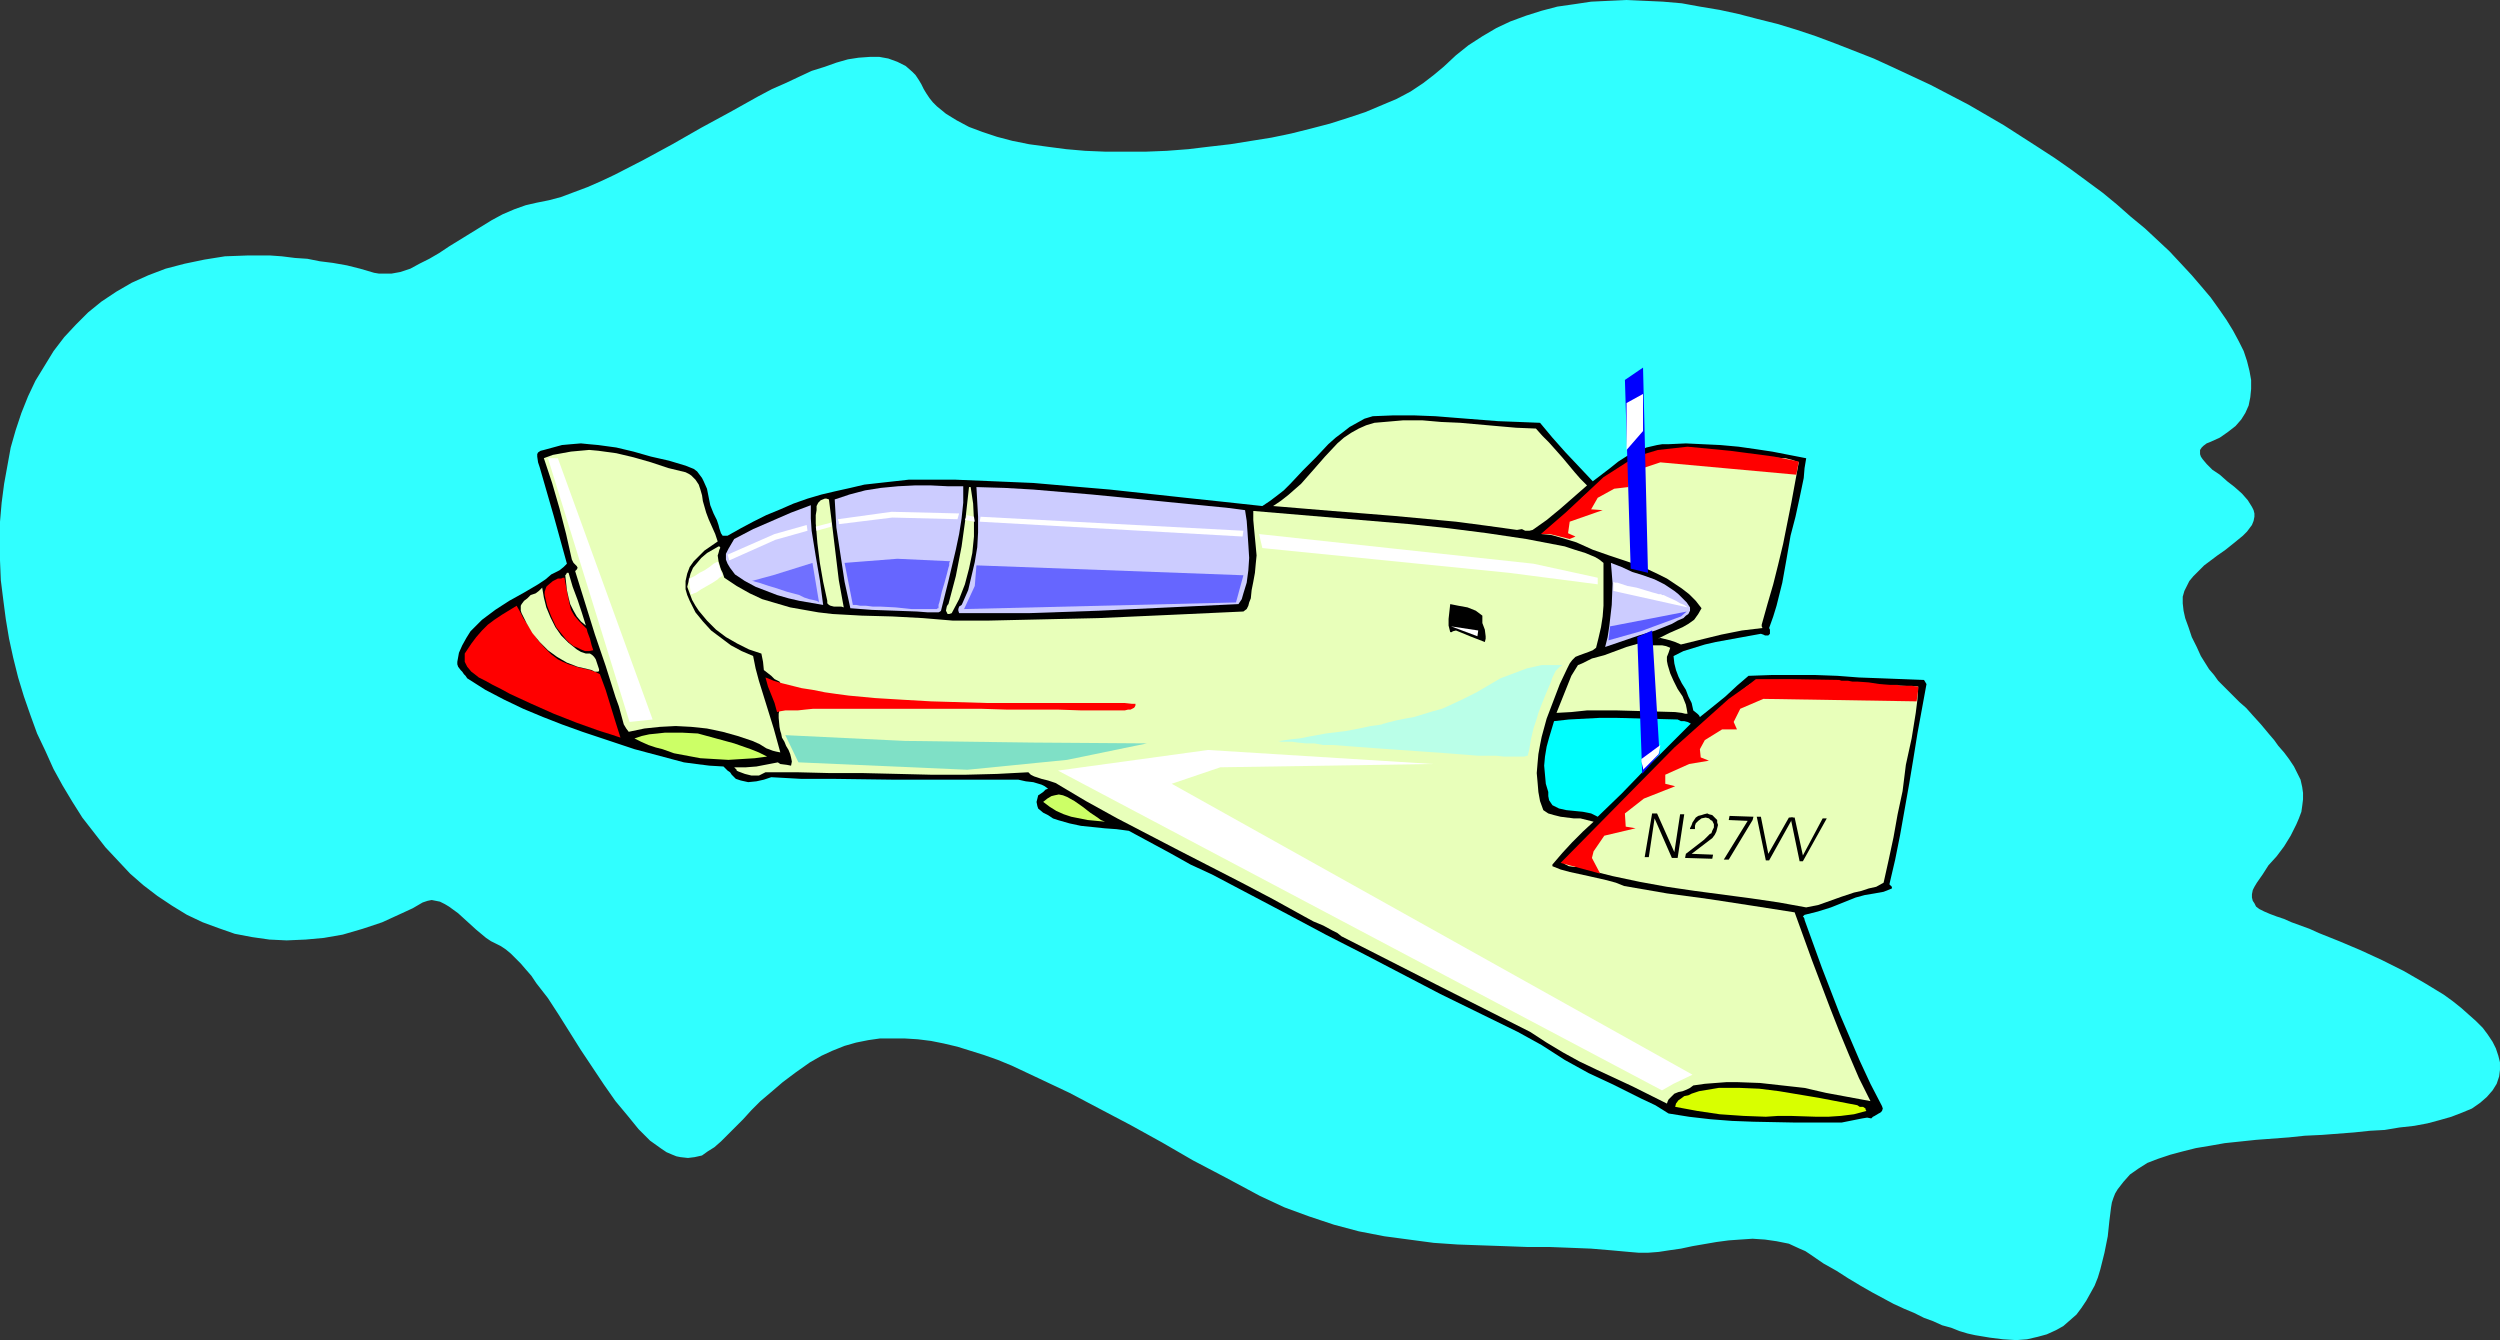 <?xml version="1.0" encoding="UTF-8" standalone="no"?>
<svg
   version="1.0"
   width="129.724mm"
   height="69.536mm"
   id="svg52"
   sodipodi:docname="Plane 280.wmf"
   xmlns:inkscape="http://www.inkscape.org/namespaces/inkscape"
   xmlns:sodipodi="http://sodipodi.sourceforge.net/DTD/sodipodi-0.dtd"
   xmlns="http://www.w3.org/2000/svg"
   xmlns:svg="http://www.w3.org/2000/svg">
  <rect width="100%" height="100%" fill="#333333" stroke="none"/>
  <sodipodi:namedview
     id="namedview52"
     pagecolor="#ffffff"
     bordercolor="#000000"
     borderopacity="0.25"
     inkscape:showpageshadow="2"
     inkscape:pageopacity="0.0"
     inkscape:pagecheckerboard="0"
     inkscape:deskcolor="#d1d1d1"
     inkscape:document-units="mm" />
  <defs
     id="defs1">
    <pattern
       id="WMFhbasepattern"
       patternUnits="userSpaceOnUse"
       width="6"
       height="6"
       x="0"
       y="0" />
  </defs>
  <path
     style="fill:#30ffff;fill-opacity:1;fill-rule:evenodd;stroke:none"
     d="m 181.153,17.456 0.485,0.808 0.646,0.97 0.646,0.808 0.808,0.808 1.778,1.455 2.101,1.293 2.424,1.293 2.586,0.97 2.909,0.97 3.07,0.808 3.232,0.647 3.555,0.485 3.717,0.485 3.717,0.323 3.878,0.162 h 4.04 4.04 l 4.04,-0.162 4.202,-0.323 4.04,-0.485 4.202,-0.485 4.04,-0.647 4.04,-0.647 3.878,-0.808 3.878,-0.97 3.717,-0.97 3.555,-1.131 3.394,-1.131 3.07,-1.293 3.07,-1.293 2.747,-1.455 2.424,-1.616 2.101,-1.616 1.939,-1.616 2.424,-2.263 2.424,-1.94 2.747,-1.778 2.747,-1.616 2.747,-1.293 3.07,-1.131 3.07,-0.97 3.07,-0.808 3.394,-0.485 3.232,-0.485 3.394,-0.162 L 318.998,0 l 3.555,0.162 3.555,0.162 3.717,0.323 3.555,0.647 3.878,0.647 3.717,0.808 3.717,0.97 3.878,0.97 3.717,1.131 3.878,1.293 3.878,1.455 3.717,1.455 3.717,1.455 3.878,1.778 7.272,3.394 7.434,3.879 6.949,4.041 6.787,4.364 3.232,2.101 3.232,2.263 3.07,2.263 3.07,2.263 2.747,2.263 2.747,2.424 2.747,2.263 2.424,2.263 2.424,2.263 2.262,2.424 2.101,2.263 1.939,2.263 1.778,2.101 1.616,2.263 1.454,2.101 1.293,2.101 1.131,2.101 0.97,1.94 0.646,1.94 0.485,1.94 0.323,1.778 v 1.778 l -0.162,1.616 -0.323,1.616 -0.646,1.455 -0.808,1.293 -1.131,1.293 -1.454,1.131 -1.616,1.131 -1.778,0.808 -0.808,0.323 -0.646,0.485 -0.323,0.323 -0.323,0.485 v 0.485 0.323 l 0.162,0.485 0.323,0.485 0.808,0.97 1.131,1.131 1.454,0.97 1.454,1.293 1.454,1.131 1.454,1.293 1.131,1.293 0.808,1.293 0.323,0.647 0.162,0.647 v 0.647 l -0.162,0.808 -0.323,0.808 -0.485,0.647 -0.485,0.647 -0.808,0.808 -1.778,1.455 -1.616,1.293 -1.616,1.131 -0.646,0.485 -0.646,0.485 -1.293,0.97 -1.131,1.131 -0.97,0.97 -0.808,0.97 -0.485,0.97 -0.485,0.97 -0.323,1.131 v 1.293 l 0.162,1.455 0.323,1.455 0.646,1.778 0.646,1.94 0.97,1.94 0.808,1.778 0.808,1.293 0.808,1.293 0.97,1.131 0.808,1.131 1.939,1.94 0.485,0.485 0.646,0.647 1.131,1.131 1.293,1.131 1.293,1.455 1.616,1.778 1.616,1.94 0.97,1.131 0.808,1.131 1.131,1.293 0.97,1.293 0.97,1.455 0.646,1.293 0.646,1.293 0.323,1.455 0.162,1.131 v 1.293 l -0.162,1.293 -0.162,1.131 -0.485,1.293 -0.485,1.131 -1.131,2.263 -1.293,2.101 -1.454,1.94 -1.616,1.778 -1.131,1.778 -1.131,1.616 -0.485,0.808 -0.323,0.647 -0.162,0.808 v 0.647 l 0.162,0.647 0.323,0.485 0.323,0.647 0.646,0.485 0.97,0.485 1.131,0.485 1.293,0.485 1.454,0.485 1.454,0.647 1.778,0.647 1.778,0.647 1.778,0.808 4.04,1.616 4.202,1.778 4.202,1.94 4.202,2.101 4.202,2.424 3.717,2.263 1.778,1.293 1.616,1.293 1.454,1.293 1.454,1.293 1.293,1.293 0.97,1.293 0.97,1.455 0.646,1.293 0.485,1.455 0.323,1.293 v 1.455 l -0.162,1.293 -0.485,1.455 -0.808,1.293 -1.131,1.293 -1.293,1.131 -1.616,1.131 -1.939,0.808 -2.101,0.808 -2.262,0.647 -2.424,0.647 -2.586,0.485 -2.909,0.323 -2.909,0.485 -2.909,0.162 -3.07,0.323 -6.302,0.485 -3.394,0.162 -3.07,0.323 -6.464,0.485 -3.07,0.323 -3.07,0.323 -2.747,0.485 -2.909,0.485 -2.586,0.647 -2.424,0.647 -2.424,0.808 -2.101,0.808 -1.778,1.131 -1.616,1.131 -1.293,1.455 -1.131,1.455 -0.485,0.808 -0.323,0.808 -0.323,0.97 -0.162,0.97 -0.162,1.293 -0.162,1.293 -0.323,3.071 -0.646,3.233 -0.808,3.233 -0.485,1.616 -0.646,1.616 -0.808,1.455 -0.808,1.455 -0.97,1.455 -0.97,1.293 -1.293,1.131 -1.293,1.131 -1.454,0.808 -1.778,0.808 -1.778,0.485 -2.101,0.485 -2.101,0.162 -2.586,-0.162 -2.586,-0.323 -2.909,-0.485 -1.454,-0.323 -1.616,-0.485 -1.616,-0.647 -1.778,-0.485 -1.778,-0.808 -1.778,-0.647 -1.939,-0.97 -1.939,-0.808 -2.101,-0.97 -2.101,-1.131 -2.101,-1.131 -2.262,-1.293 -2.424,-1.455 -2.262,-1.455 -2.586,-1.455 -2.586,-1.778 -0.97,-0.647 -1.131,-0.485 -2.101,-0.97 -2.424,-0.485 -2.262,-0.323 -2.424,-0.162 -2.424,0.162 -2.262,0.162 -2.424,0.323 -4.686,0.808 -2.262,0.485 -2.262,0.323 -2.101,0.323 -2.101,0.162 h -1.778 l -1.939,-0.162 -3.555,-0.323 -3.878,-0.323 -4.04,-0.162 -4.202,-0.162 h -4.363 l -4.363,-0.162 -4.686,-0.162 -4.525,-0.162 -4.686,-0.323 -4.848,-0.647 -4.848,-0.647 -5.01,-0.97 -4.848,-1.293 -4.848,-1.616 -4.848,-1.778 -2.424,-1.131 -2.424,-1.131 -6.626,-3.556 -6.464,-3.394 -6.141,-3.556 -6.141,-3.394 -6.141,-3.233 -5.818,-3.071 -5.818,-2.748 -2.747,-1.293 -2.747,-1.293 -2.747,-1.131 -2.747,-0.97 -2.586,-0.808 -2.586,-0.808 -2.747,-0.647 -2.424,-0.485 -2.586,-0.323 -2.586,-0.162 h -2.424 -2.424 l -2.262,0.323 -2.424,0.485 -2.262,0.647 -2.424,0.97 -2.101,0.97 -2.262,1.293 -2.747,1.94 -2.586,1.94 -2.262,1.94 -2.101,1.778 -1.778,1.778 -1.616,1.778 -1.616,1.616 -1.454,1.455 -1.293,1.293 -1.293,1.131 -1.293,0.808 -1.131,0.808 -1.454,0.323 -1.293,0.162 -1.454,-0.162 -0.808,-0.162 -0.808,-0.323 -1.131,-0.485 -0.97,-0.647 -1.131,-0.808 -1.131,-0.808 -1.131,-1.131 -1.131,-1.131 -2.101,-2.586 -2.424,-2.909 -2.262,-3.233 -4.525,-6.788 -4.363,-6.95 -2.101,-3.233 -2.262,-2.909 -0.97,-1.455 -1.131,-1.293 -0.97,-1.131 -0.97,-0.97 -0.97,-0.97 -0.97,-0.808 -0.97,-0.647 -0.97,-0.485 -0.97,-0.485 -0.97,-0.647 -1.939,-1.616 -3.555,-3.233 -1.778,-1.293 -0.808,-0.485 -0.97,-0.485 -0.808,-0.162 -0.808,-0.162 -0.808,0.162 -0.97,0.323 -1.939,1.131 -2.101,0.97 -3.878,1.778 -3.878,1.293 -3.878,1.131 -3.717,0.647 -3.555,0.323 -3.717,0.162 -3.394,-0.162 -3.394,-0.485 -3.394,-0.647 -3.232,-1.131 -3.07,-1.131 -3.07,-1.455 -2.909,-1.778 -2.909,-1.94 -2.747,-2.101 -2.586,-2.263 -2.424,-2.586 -2.424,-2.586 -2.262,-2.909 -2.262,-2.909 -1.939,-3.071 -1.939,-3.233 -1.778,-3.233 L 8.888,147.246 7.272,143.852 5.979,140.296 4.686,136.578 3.555,132.861 2.586,128.981 1.778,125.264 1.131,121.385 0.646,117.667 0.162,113.788 0,109.909 v -3.879 -3.718 l 0.323,-3.718 0.485,-3.718 0.646,-3.556 0.646,-3.556 0.97,-3.394 1.131,-3.394 1.293,-3.233 1.454,-3.071 1.778,-2.909 1.778,-2.909 2.101,-2.748 2.262,-2.424 2.424,-2.424 2.586,-2.101 2.909,-1.94 3.07,-1.778 3.232,-1.455 3.394,-1.293 3.717,-0.97 3.878,-0.808 4.04,-0.647 4.363,-0.162 h 2.262 2.262 l 2.262,0.162 2.586,0.323 2.424,0.162 2.424,0.485 2.586,0.323 2.747,0.485 2.586,0.647 2.747,0.808 0.97,0.162 h 0.808 1.616 l 1.778,-0.323 1.939,-0.647 1.778,-0.97 1.939,-0.97 1.939,-1.131 1.939,-1.293 2.101,-1.293 2.101,-1.293 4.202,-2.586 2.101,-1.131 2.262,-0.97 2.262,-0.808 2.101,-0.485 2.424,-0.485 2.424,-0.647 2.586,-0.97 2.586,-0.97 2.586,-1.131 2.747,-1.293 5.656,-2.909 5.656,-3.071 5.656,-3.233 5.656,-3.071 5.494,-3.071 2.747,-1.455 2.586,-1.131 2.747,-1.293 2.424,-1.131 2.586,-0.808 2.262,-0.808 2.262,-0.647 2.101,-0.323 2.262,-0.162 h 1.778 l 1.778,0.323 1.778,0.647 1.616,0.808 1.293,1.131 0.646,0.647 0.646,0.97 0.485,0.808 z"
     id="path1" />
  <path
     style="fill:#000000;fill-opacity:1;fill-rule:evenodd;stroke:none"
     d="m 108.11,112.657 1.616,-0.808 0.808,-0.647 0.646,-0.647 -1.293,-4.687 -1.293,-4.687 -2.747,-9.536 -0.323,-0.97 -0.162,-1.131 v -0.485 l 0.162,-0.323 0.485,-0.323 0.646,-0.162 1.778,-0.485 1.778,-0.485 1.778,-0.162 1.939,-0.162 1.616,0.162 1.778,0.162 3.555,0.485 3.394,0.808 3.394,0.97 3.555,0.808 3.232,0.97 0.808,0.323 0.808,0.323 0.646,0.485 0.485,0.647 0.485,0.647 0.323,0.647 0.646,1.455 0.646,3.233 0.646,1.616 0.646,1.293 0.162,0.485 0.162,0.485 0.162,0.647 0.162,0.485 0.162,0.485 0.323,0.485 h 0.485 0.485 l 2.586,-1.455 2.424,-1.293 2.586,-1.293 2.747,-1.131 2.586,-1.131 2.747,-0.97 2.747,-0.808 2.747,-0.647 2.909,-0.647 2.747,-0.647 2.909,-0.323 2.909,-0.323 2.909,-0.323 h 3.07 3.07 2.909 l 7.757,0.323 7.595,0.323 7.434,0.647 7.595,0.647 14.867,1.616 7.595,0.808 7.434,0.808 1.454,-0.97 1.293,-0.97 1.454,-1.131 1.293,-1.293 2.424,-2.586 2.586,-2.586 2.424,-2.586 1.454,-1.293 1.293,-0.97 1.454,-1.131 1.454,-0.808 1.454,-0.808 1.616,-0.485 4.04,-0.162 h 4.04 l 4.202,0.162 4.04,0.323 8.242,0.647 4.202,0.162 4.04,0.162 2.424,2.909 2.586,2.909 2.747,2.909 2.586,2.748 3.394,-2.586 1.616,-1.293 1.778,-1.131 1.939,-0.808 1.778,-0.808 2.101,-0.485 0.97,-0.162 h 1.131 l 3.555,-0.162 3.394,0.162 3.394,0.162 3.555,0.323 3.394,0.485 3.232,0.485 6.626,1.293 -0.323,1.94 -0.162,1.94 -0.808,3.879 -0.808,3.718 -0.97,3.718 -0.808,4.687 -0.808,4.526 -1.131,4.526 -0.646,2.101 -0.808,2.263 0.162,0.323 v 0.162 0.323 0.323 l -0.323,0.323 h -0.162 -0.485 l -0.323,-0.162 -0.485,-0.162 -8.888,1.616 -2.101,0.485 -2.101,0.647 -2.101,0.647 -1.939,0.97 0.162,1.455 0.323,1.293 0.485,1.293 0.646,1.293 0.808,1.293 0.485,1.293 0.646,1.293 0.323,1.455 0.808,0.647 0.323,0.323 0.162,0.323 2.424,-1.94 2.586,-2.101 2.262,-2.101 2.262,-1.94 4.525,-0.162 h 4.363 4.202 l 4.363,0.162 4.202,0.323 4.363,0.162 8.403,0.323 0.485,0.808 -1.778,9.698 -0.808,5.011 -0.808,4.849 -1.778,10.021 -0.97,4.849 -1.131,4.849 0.323,0.323 0.162,0.162 v 0.323 l -0.808,0.323 -0.808,0.323 -1.778,0.323 -1.939,0.323 -1.778,0.485 -4.848,1.94 -2.586,0.808 -2.586,0.647 -0.162,0.162 -0.162,0.162 0.162,0.162 0.162,0.323 v 0.162 l 3.394,9.375 3.555,9.213 1.939,4.526 1.939,4.526 2.101,4.526 2.262,4.364 0.162,0.485 -0.162,0.485 -0.323,0.323 -0.323,0.162 -0.808,0.485 -0.323,0.162 -0.323,0.323 -0.808,-0.162 -0.97,0.162 -1.616,0.323 -1.616,0.323 -0.808,0.162 h -0.808 -4.04 -4.202 l -8.242,-0.162 -4.202,-0.162 -4.202,-0.323 -4.202,-0.485 -4.04,-0.647 -2.586,-1.616 -2.747,-1.293 -5.494,-2.748 -2.424,-1.131 -2.424,-1.131 -4.686,-2.586 -4.525,-2.909 -4.686,-2.586 -7.595,-3.718 -7.595,-3.718 -14.867,-7.758 -7.595,-3.879 -7.272,-3.879 -15.029,-7.92 -4.202,-1.94 -4.04,-2.263 -8.08,-4.364 -2.424,-0.323 -2.262,-0.162 -4.686,-0.485 -2.262,-0.485 -2.262,-0.647 -0.97,-0.323 -0.97,-0.647 -0.97,-0.485 -0.97,-0.808 -0.162,-0.485 -0.162,-0.808 0.162,-0.647 0.162,-0.647 0.97,-0.647 0.485,-0.485 0.485,-0.162 -0.646,-0.485 -0.646,-0.323 -1.616,-0.485 -1.454,-0.162 -1.454,-0.323 H 187.456 175.336 l -12.12,-0.162 h -6.141 l -5.818,-0.323 -1.454,0.485 -1.454,0.323 -1.616,0.162 -1.454,-0.323 -0.485,-0.162 -0.485,-0.162 -0.808,-0.808 -0.323,-0.485 -0.485,-0.323 -0.808,-0.808 -2.747,-0.162 -2.586,-0.323 -2.424,-0.323 -2.424,-0.647 -4.848,-1.293 -2.424,-0.647 -2.424,-0.808 -7.757,-2.586 -4.04,-1.455 -3.717,-1.455 -3.878,-1.616 -3.717,-1.778 -3.717,-1.94 -3.555,-2.263 -0.323,-0.485 -0.323,-0.323 -0.323,-0.485 -0.323,-0.323 -0.485,-0.647 -0.162,-0.485 v -0.485 l 0.323,-1.778 0.646,-1.455 0.808,-1.455 0.808,-1.293 1.131,-1.131 1.131,-1.131 1.293,-0.97 1.293,-0.97 2.747,-1.778 2.909,-1.616 2.747,-1.616 1.454,-0.97 z"
     id="path2" />
  <path
     style="fill:#ff0000;fill-opacity:1;fill-rule:evenodd;stroke:none"
     d="m 101.323,118.799 0.646,1.131 0.646,1.293 0.97,1.455 0.97,1.455 0.97,1.455 1.293,1.455 1.293,1.293 1.293,0.97 0.97,0.485 1.131,0.485 2.101,0.647 2.101,0.485 0.97,0.323 0.97,0.485 1.131,3.071 1.939,6.304 0.97,3.071 -1.939,-0.647 -2.101,-0.647 -4.525,-1.616 -4.525,-1.778 -4.363,-1.94 -2.101,-0.97 -2.101,-0.97 -1.778,-0.97 -1.616,-0.808 -1.454,-0.808 -1.293,-0.647 -0.808,-0.647 -0.646,-0.485 -0.808,-0.97 -0.485,-0.97 v -0.485 -0.647 -0.485 l 0.323,-0.485 0.97,-1.455 0.97,-1.293 1.131,-1.293 1.131,-1.131 1.293,-0.97 1.454,-0.97 z"
     id="path3" />
  <path
     style="fill:#e8ffba;fill-opacity:1;fill-rule:evenodd;stroke:none"
     d="m 106.333,115.243 0.323,1.94 0.485,1.94 0.808,1.94 0.97,1.94 1.131,1.616 1.454,1.455 0.808,0.647 0.808,0.647 0.808,0.485 0.97,0.323 h 0.808 l 0.485,0.323 0.323,0.323 0.323,0.485 0.646,1.94 v 0.323 l -0.162,0.162 h -0.323 -0.323 l -0.646,-0.323 -0.646,-0.162 -2.101,-0.485 -2.101,-0.808 -1.939,-1.131 -1.778,-1.293 -1.616,-1.616 -1.454,-1.778 -1.131,-1.94 -0.97,-1.94 -0.162,-0.485 v -0.485 -0.485 l 0.162,-0.323 0.485,-0.647 0.646,-0.485 0.646,-0.647 0.97,-0.323 0.646,-0.485 z"
     id="path4" />
  <path
     style="fill:#e8ffba;fill-opacity:1;fill-rule:evenodd;stroke:none"
     d="m 134.451,92.615 0.646,0.323 0.485,0.323 0.808,0.808 0.646,0.97 0.323,0.97 0.323,1.131 0.162,1.131 0.323,1.131 0.323,1.131 0.485,1.293 1.293,2.909 0.485,1.455 -2.586,1.778 -0.97,0.97 -1.131,1.131 -0.808,1.131 -0.485,1.293 -0.323,1.455 v 1.616 l 0.323,1.131 0.485,1.131 1.131,2.263 1.454,1.778 1.616,1.778 1.939,1.455 1.939,1.455 2.101,1.131 2.262,0.97 0.485,2.424 0.646,2.424 1.454,4.687 1.454,4.687 1.293,4.687 -0.808,-0.162 -0.646,-0.162 -1.293,-0.485 -1.293,-0.808 -1.454,-0.647 -2.909,-0.97 -2.909,-0.808 -3.07,-0.647 -3.07,-0.323 -3.07,-0.162 -3.07,0.162 -3.07,0.323 -3.07,0.647 -0.485,-0.647 -0.485,-0.808 -0.485,-1.778 -0.485,-1.778 -0.646,-1.778 -1.939,-6.142 -2.101,-6.142 -3.878,-12.446 0.323,-0.323 0.162,-0.323 -0.162,-0.323 -0.162,-0.162 -0.485,-0.485 -0.162,-0.323 -0.162,-0.323 -1.131,-5.011 -1.293,-5.011 -1.454,-5.011 -1.616,-4.849 1.778,-0.647 1.778,-0.323 1.778,-0.323 1.778,-0.162 1.778,-0.162 1.778,0.162 3.555,0.485 3.394,0.808 3.394,0.97 3.394,1.131 z"
     id="path5" />
  <path
     style="fill:#ff0000;fill-opacity:1;fill-rule:evenodd;stroke:none"
     d="m 109.403,113.465 h 0.162 0.485 l 0.323,-0.162 h 0.323 l 0.485,2.586 0.485,2.424 0.323,1.293 0.646,1.131 0.97,1.131 1.131,1.131 0.323,0.323 0.162,0.647 0.485,1.293 0.323,1.293 0.162,0.485 0.162,0.485 -0.808,0.162 h -0.808 l -0.808,-0.323 -0.646,-0.323 -0.808,-0.323 -0.808,-0.647 -0.646,-0.647 -0.646,-0.808 -1.293,-1.616 -0.97,-2.101 -0.808,-2.101 -0.485,-2.101 V 116.051 l 0.162,-0.485 0.162,-0.485 0.323,-0.323 0.97,-0.808 z"
     id="path6" />
  <path
     style="fill:#e8ffba;fill-opacity:1;fill-rule:evenodd;stroke:none"
     d="m 111.181,112.333 h 0.323 l 0.808,2.748 0.97,2.586 0.808,2.424 0.808,2.586 -0.97,-0.808 -0.808,-0.97 -0.646,-1.131 -0.646,-1.293 -0.323,-1.293 -0.323,-1.455 -0.162,-1.455 -0.162,-1.455 0.162,-0.162 z"
     id="path7" />
  <path
     style="fill:#ccff66;fill-opacity:1;fill-rule:evenodd;stroke:none"
     d="m 136.875,143.852 3.555,0.97 3.555,0.97 3.232,1.131 1.616,0.647 1.616,0.808 -2.424,0.323 -2.586,0.162 -2.586,0.162 -2.747,-0.162 -2.747,-0.162 -2.586,-0.485 -2.586,-0.485 -2.262,-0.808 -1.293,-0.323 -1.454,-0.485 -1.454,-0.647 -1.293,-0.647 1.454,-0.485 1.454,-0.323 1.616,-0.162 1.454,-0.162 h 3.394 z"
     id="path8" />
  <path
     style="fill:#e8ffba;fill-opacity:1;fill-rule:evenodd;stroke:none"
     d="m 140.915,107.161 h 0.162 l 0.162,0.162 v 0.162 l -0.162,0.323 -0.162,0.647 -0.162,0.485 0.162,1.131 0.323,1.131 0.162,0.485 0.323,0.647 0.323,0.97 2.424,1.616 2.586,1.455 2.424,1.131 2.747,0.808 2.747,0.808 2.747,0.485 2.747,0.485 2.747,0.323 5.818,0.323 5.979,0.162 5.979,0.323 5.818,0.485 h 7.11 l 7.11,-0.162 14.382,-0.323 14.382,-0.647 14.059,-0.647 0.646,-0.485 0.323,-0.647 0.162,-0.647 0.323,-0.808 0.162,-1.616 0.323,-1.616 0.323,-1.778 0.162,-1.778 0.162,-1.616 -0.162,-1.778 -0.323,-3.394 -0.162,-1.778 v -1.778 l 15.352,1.293 15.352,1.293 7.595,0.808 7.595,0.97 7.595,1.131 7.595,1.455 1.939,0.647 2.101,0.647 1.939,0.808 0.808,0.485 0.808,0.647 v 4.202 4.202 l -0.162,2.101 -0.323,2.101 -0.485,2.101 -0.485,1.94 -0.646,0.485 -0.808,0.323 -1.778,0.647 -0.808,0.323 -0.646,0.647 -0.485,0.647 -0.485,0.97 -1.454,3.071 -1.293,3.394 -1.293,3.394 -0.97,3.556 -0.323,1.616 -0.323,1.778 -0.162,1.778 -0.162,1.94 0.162,1.778 0.162,1.94 0.323,1.778 0.646,1.778 0.97,0.647 1.131,0.323 1.293,0.323 1.293,0.162 1.293,0.162 h 1.293 l 1.293,0.323 1.293,0.323 -2.101,1.94 -2.101,2.101 -1.939,2.101 -1.939,2.263 v 0.323 l 1.616,0.647 1.778,0.485 3.717,0.808 3.555,0.808 1.778,0.485 1.616,0.647 8.403,1.455 8.403,1.131 8.403,1.293 8.242,1.293 3.394,9.375 3.555,9.375 1.778,4.526 1.939,4.687 1.939,4.526 2.262,4.526 -8.726,-1.616 -4.202,-0.97 -4.363,-0.485 -4.363,-0.485 -4.363,-0.162 h -2.262 l -2.101,0.162 -2.101,0.162 -2.262,0.323 -0.646,0.485 -0.646,0.323 -0.808,0.323 -0.808,0.162 -0.808,0.323 -0.485,0.485 -0.646,0.647 -0.162,0.323 -0.162,0.485 -6.787,-3.394 -6.949,-3.233 -3.394,-1.616 -3.232,-1.778 -3.232,-1.94 -3.232,-2.101 -18.584,-9.375 -9.211,-4.687 -9.211,-4.687 -0.808,-0.647 -0.97,-0.485 -1.778,-0.97 -1.939,-0.808 -1.778,-0.97 -6.141,-3.394 -6.141,-3.233 -12.282,-6.304 -12.12,-6.304 -6.141,-3.394 -5.979,-3.556 -1.454,-0.485 -1.293,-0.323 -1.454,-0.485 -0.646,-0.323 -0.485,-0.485 -6.141,0.323 -6.302,0.162 h -6.464 l -6.626,-0.162 -6.787,-0.162 h -6.464 l -6.464,-0.162 h -6.302 l -0.646,0.323 -0.646,0.323 h -0.646 -0.808 l -1.293,-0.323 -1.293,-0.485 -0.323,-0.162 v -0.162 l -0.323,-0.323 -0.162,-0.162 h 2.262 l 2.101,-0.162 4.202,-0.808 0.485,0.323 1.293,0.162 0.808,0.162 0.162,-0.808 -0.162,-0.808 -0.162,-0.647 -0.323,-0.808 -0.485,-0.808 -0.323,-0.808 -0.485,-0.808 -0.162,-0.808 -0.162,-0.485 -0.162,-0.808 -0.162,-1.778 v -0.808 l 0.162,-0.808 0.162,-0.162 0.323,-0.162 0.485,-0.162 h 0.485 l 0.646,-0.647 0.485,-0.485 0.323,-0.323 0.162,-0.323 0.162,-0.162 v -0.162 l -0.323,-0.162 -0.323,-0.162 -0.323,-0.162 -0.646,-0.485 -0.485,-0.323 -0.323,-0.323 -0.485,-0.647 -0.323,-0.647 -0.97,-0.485 -0.646,-0.647 -1.454,-1.131 -0.162,-1.616 -0.323,-1.616 -2.424,-0.808 -2.262,-1.131 -2.262,-1.293 -1.939,-1.455 -1.778,-1.778 -1.616,-1.94 -0.646,-0.97 -0.646,-1.131 -0.485,-1.293 -0.485,-1.293 0.323,-1.293 0.323,-1.293 0.485,-1.131 0.808,-0.97 0.808,-0.97 1.131,-0.97 1.131,-0.647 z"
     id="path9" />
  <path
     style="fill:#ccccff;fill-opacity:1;fill-rule:evenodd;stroke:none"
     d="m 143.985,105.707 3.717,-1.94 3.717,-1.616 3.717,-1.616 3.878,-1.455 v 2.586 l 0.162,2.424 0.808,5.011 0.808,4.687 0.646,4.849 -4.686,-0.808 -2.101,-0.485 -2.262,-0.647 -2.101,-0.808 -2.101,-0.808 -2.101,-1.131 -1.939,-1.293 -0.97,-1.293 -0.485,-0.808 -0.323,-0.808 v -0.485 -0.647 l 0.485,-0.97 z"
     id="path10" />
  <path
     style="fill:#ff0000;fill-opacity:1;fill-rule:evenodd;stroke:none"
     d="m 150.126,132.861 1.616,0.647 1.616,0.485 1.939,0.485 1.939,0.485 2.101,0.323 2.424,0.485 2.262,0.323 2.424,0.323 5.171,0.485 5.333,0.323 5.656,0.323 5.494,0.162 5.494,0.162 h 5.494 21.493 l 1.454,0.162 h 1.131 -0.485 v 0.162 0.162 l -0.162,0.323 -0.162,0.162 -0.323,0.162 -0.323,0.162 h -0.485 l -0.646,0.162 h -0.646 -7.757 l -4.686,-0.162 h -4.848 -5.171 l -5.171,-0.162 h -10.504 -5.171 -9.373 -2.262 -1.939 -1.939 -1.616 l -1.616,0.162 -1.454,0.162 h -1.293 -1.131 l -0.97,0.162 -0.646,0.162 -0.485,-1.778 -0.646,-1.616 -0.646,-1.616 z"
     id="path11" />
  <path
     style="fill:#e8ffba;fill-opacity:1;fill-rule:evenodd;stroke:none"
     d="m 162.569,97.948 0.646,5.172 0.646,5.334 0.646,5.334 0.97,5.334 -0.485,-0.162 h -1.454 l -0.646,-0.162 -0.323,-0.162 -0.323,-0.323 v -0.485 l -0.808,-3.718 -0.646,-3.718 -0.485,-3.879 -0.323,-3.879 v -1.616 l 0.162,-0.97 v -0.808 l 0.323,-0.647 0.485,-0.485 0.808,-0.323 h 0.323 z"
     id="path12" />
  <path
     style="fill:#ccccff;fill-opacity:1;fill-rule:evenodd;stroke:none"
     d="m 163.701,97.948 2.909,-0.97 3.07,-0.808 3.07,-0.485 3.394,-0.323 3.232,-0.162 h 3.232 l 3.232,0.162 h 3.07 v 3.233 l -0.323,3.071 -0.485,3.071 -0.646,3.071 -1.454,6.142 -1.454,5.819 -0.162,0.162 -0.323,0.162 h -0.162 -1.939 l -2.101,-0.162 -4.363,-0.162 -4.525,-0.162 -4.202,-0.323 -1.131,-5.172 -0.808,-5.334 -0.808,-5.334 z"
     id="path13" />
  <path
     style="fill:#e8ffba;fill-opacity:1;fill-rule:evenodd;stroke:none"
     d="m 190.041,95.524 h 0.323 l 0.485,3.233 0.162,3.233 v 3.233 l -0.323,3.233 -0.646,3.071 -0.808,3.071 -1.131,2.909 -1.454,2.748 -0.485,0.162 h -0.323 l -0.162,-0.323 -0.162,-0.323 0.162,-0.808 0.162,-0.323 0.162,-0.162 1.454,-5.495 1.131,-5.819 0.808,-5.819 z"
     id="path14" />
  <path
     style="fill:#ccccff;fill-opacity:1;fill-rule:evenodd;stroke:none"
     d="m 188.749,118.314 1.131,-2.586 0.646,-2.748 0.646,-2.748 0.485,-2.909 0.162,-2.909 v -3.071 l -0.162,-2.909 -0.162,-2.909 5.494,0.162 5.656,0.323 5.656,0.485 5.818,0.485 11.474,1.131 11.474,1.131 3.394,0.323 3.717,0.485 0.323,2.101 0.162,2.263 0.162,2.424 0.162,2.586 -0.162,2.424 -0.323,2.424 -0.646,2.101 -0.323,1.131 -0.646,0.97 -6.787,0.323 -6.787,0.323 -13.736,0.647 -13.898,0.485 h -6.787 -6.787 l -0.162,-0.485 v -0.323 l 0.162,-0.485 0.485,-0.323 z"
     id="path15" />
  <path
     style="fill:#ccff66;fill-opacity:1;fill-rule:evenodd;stroke:none"
     d="m 216.705,161.146 -3.394,-0.323 -1.616,-0.323 -1.616,-0.323 -1.454,-0.485 -1.454,-0.647 -1.293,-0.808 -1.293,-0.97 0.808,-0.647 0.808,-0.485 0.646,-0.162 0.808,-0.162 0.808,0.162 0.808,0.323 1.454,0.808 1.616,1.131 1.454,1.131 1.454,0.97 0.646,0.485 0.808,0.323 v -0.162 z"
     id="path16" />
  <path
     style="fill:#e8ffba;fill-opacity:1;fill-rule:evenodd;stroke:none"
     d="m 271.488,82.755 3.717,-0.323 h 3.717 l 3.717,0.323 3.717,0.162 7.272,0.647 3.717,0.323 3.878,0.162 1.293,1.455 1.293,1.293 2.586,2.909 2.424,2.909 1.131,1.293 1.293,1.293 -2.586,2.263 -2.586,2.263 -2.747,2.263 -2.747,1.94 -0.646,0.162 h -0.808 l -0.646,-0.323 -0.97,0.162 -5.818,-0.808 -6.141,-0.808 -12.12,-1.131 -5.979,-0.485 -6.141,-0.485 -5.818,-0.485 -5.818,-0.485 1.454,-0.97 1.454,-1.131 1.293,-1.131 1.293,-1.131 2.424,-2.748 2.262,-2.586 2.424,-2.586 1.293,-1.131 1.454,-0.97 1.454,-0.808 1.454,-0.647 1.616,-0.485 z"
     id="path17" />
  <path
     style="fill:#000000;fill-opacity:1;fill-rule:evenodd;stroke:none"
     d="m 284.416,118.475 1.616,0.323 1.778,0.323 0.808,0.323 0.808,0.323 0.646,0.485 0.646,0.485 v 0.808 0.647 l 0.485,1.293 0.162,1.293 v 0.485 l -0.162,0.647 -2.909,-1.131 -2.747,-1.131 -0.646,0.162 -0.162,0.162 h -0.323 l -0.162,-0.647 -0.162,-0.647 v -1.293 l 0.162,-1.455 z"
     id="path18" />
  <path
     style="fill:#e8ffba;fill-opacity:1;fill-rule:evenodd;stroke:none"
     d="m 324.977,88.574 3.232,-0.323 h 3.232 3.07 l 3.07,0.323 6.302,0.808 3.07,0.323 3.232,0.162 1.293,0.323 1.293,0.485 -1.454,7.92 -1.616,8.082 -0.97,4.041 -0.97,3.879 -1.131,3.879 -1.131,4.041 v 0.162 0.162 l 0.162,0.323 -4.04,0.485 -4.04,0.808 -7.918,1.94 -1.131,-0.485 -0.97,-0.323 -1.293,-0.323 -0.646,-0.162 -0.485,0.162 2.262,-1.131 2.586,-1.131 1.131,-0.647 1.131,-0.808 0.808,-1.131 0.646,-1.131 -1.131,-1.455 -1.293,-1.293 -1.454,-1.131 -1.454,-0.97 -1.454,-0.97 -1.616,-0.808 -3.07,-1.455 -3.232,-1.131 -3.394,-1.131 -3.232,-1.131 -3.232,-1.455 -3.232,-0.97 -1.778,-0.485 -1.778,-0.162 2.747,-2.263 2.586,-2.263 1.454,-1.293 1.131,-1.293 2.747,-2.263 2.747,-2.263 2.909,-1.778 1.454,-0.97 1.616,-0.647 1.616,-0.647 z"
     id="path19" />
  <path
     style="fill:#00ffff;fill-opacity:1;fill-rule:evenodd;stroke:none"
     d="m 304.777,141.427 2.909,-0.323 3.07,-0.162 3.07,-0.162 h 2.909 l 6.141,0.162 6.141,0.162 0.646,0.323 h 0.646 l 0.646,0.162 0.323,0.162 0.323,0.162 -2.101,2.101 -2.262,2.263 -4.686,4.687 -4.525,4.687 -4.686,4.526 -0.646,-0.323 -0.646,-0.323 -1.616,-0.323 -1.616,-0.162 -1.616,-0.162 -1.454,-0.323 -0.646,-0.323 -0.646,-0.323 -0.323,-0.485 -0.323,-0.485 -0.162,-0.808 v -0.808 l -0.485,-1.616 -0.162,-1.778 -0.162,-1.778 0.162,-1.778 0.323,-1.94 0.485,-1.778 z"
     id="path20" />
  <path
     style="fill:#e8ffba;fill-opacity:1;fill-rule:evenodd;stroke:none"
     d="m 309.464,130.436 0.808,-0.323 0.646,-0.323 0.646,-0.323 0.646,-0.323 2.424,-0.647 4.363,-1.616 2.262,-0.647 0.808,0.323 h 0.646 1.616 1.616 l 0.808,0.162 0.808,0.323 -0.323,0.97 -0.323,0.808 v 0.808 l 0.162,0.808 0.485,1.616 0.646,1.455 0.808,1.616 0.97,1.455 0.646,1.616 0.162,0.808 0.162,0.97 h -0.485 l -0.646,-0.162 -1.293,-0.162 -5.656,-0.162 -5.818,-0.162 h -5.818 l -3.07,0.323 -2.909,0.162 1.939,-4.849 0.97,-2.424 z"
     id="path21" />
  <path
     style="fill:#e8ffba;fill-opacity:1;fill-rule:evenodd;stroke:none"
     d="m 307.201,168.419 8.726,-8.89 8.726,-8.728 4.363,-4.202 4.363,-4.202 4.525,-4.041 4.686,-3.718 0.646,-0.485 0.646,-0.162 0.646,-0.162 0.646,-0.323 3.878,-0.162 h 4.04 l 4.04,0.162 3.878,0.323 7.757,0.485 3.878,0.162 3.555,0.162 -0.162,2.586 -0.323,2.586 -0.808,5.011 -1.131,5.172 -0.323,2.586 -0.323,2.586 -0.97,4.526 -0.808,4.526 -0.97,4.526 -0.97,4.364 -1.454,0.808 -1.454,0.323 -1.454,0.485 -1.454,0.323 -2.424,0.808 -2.262,0.808 -2.262,0.808 -2.424,0.485 -5.333,-0.97 -5.494,-0.808 -10.989,-1.455 -5.494,-0.808 -5.333,-0.97 -5.333,-1.131 -2.586,-0.647 -2.586,-0.97 -1.131,-0.162 h -0.485 -0.646 l -1.131,-0.162 -0.97,-0.485 v -0.323 l 0.323,-0.323 z"
     id="path22" />
  <path
     style="fill:#ccccff;fill-opacity:1;fill-rule:evenodd;stroke:none"
     d="m 315.928,110.394 2.101,0.808 2.101,0.97 2.101,0.647 2.262,0.808 1.939,0.97 1.939,1.293 0.808,0.647 0.808,0.808 0.808,0.808 0.646,0.97 v 0.647 l -0.323,0.647 -0.485,0.323 -0.485,0.485 -1.131,0.485 -1.131,0.647 -3.232,1.293 -3.232,0.97 -6.626,2.263 0.485,-1.94 0.323,-2.101 0.485,-4.202 0.162,-4.202 -0.162,-2.101 z"
     id="path23" />
  <path
     style="fill:#d8ff00;fill-opacity:1;fill-rule:evenodd;stroke:none"
     d="m 333.219,213.999 1.939,-0.323 1.939,-0.323 h 4.04 l 3.878,0.162 3.878,0.485 3.878,0.647 3.878,0.647 7.595,1.455 0.485,0.323 h 0.646 l 0.485,0.323 v 0.162 l 0.162,0.323 -2.424,0.647 -2.586,0.323 -2.424,0.162 H 356.166 l -5.01,-0.162 h -2.424 l -2.424,0.162 -4.363,-0.162 -4.686,-0.323 -4.363,-0.647 -4.363,-0.808 0.162,-0.647 0.485,-0.647 0.485,-0.323 0.646,-0.485 0.808,-0.162 0.646,-0.323 z"
     id="path24" />
  <path
     style="fill:#7070ff;fill-opacity:1;fill-rule:evenodd;stroke:none"
     d="m 147.379,113.95 h 0.323 l 0.485,0.162 0.646,0.162 0.97,0.323 0.97,0.323 1.131,0.323 2.424,0.808 2.424,0.647 0.97,0.485 0.97,0.323 0.808,0.162 0.646,0.162 0.323,0.162 0.162,0.162 -1.293,-7.758 -7.757,2.424 z"
     id="path25" />
  <path
     style="fill:#6666ff;fill-opacity:1;fill-rule:evenodd;stroke:none"
     d="m 167.256,118.637 h 0.162 0.485 l 0.808,0.162 h 1.131 l 1.293,0.162 h 1.454 l 3.07,0.162 3.07,0.323 h 1.454 3.07 0.485 l 0.162,-0.162 h 0.162 v -0.323 -0.323 l 0.162,-0.485 0.162,-0.647 0.323,-1.455 0.485,-1.616 0.485,-1.778 0.323,-1.293 0.162,-0.485 v -0.485 l 0.162,-0.323 v 0 l -10.342,-0.485 -10.342,0.808 z"
     id="path26" />
  <path
     style="fill:#6666ff;fill-opacity:1;fill-rule:evenodd;stroke:none"
     d="m 191.496,110.879 52.358,1.94 -1.454,5.334 -53.328,1.293 2.101,-4.526 z"
     id="path27" />
  <path
     style="fill:#ffffff;fill-opacity:1;fill-rule:evenodd;stroke:none"
     d="m 142.693,108.778 9.211,-4.041 6.302,-1.778 0.162,1.131 -6.302,1.778 -9.05,4.041 z"
     id="path28" />
  <path
     style="fill:#ffffff;fill-opacity:1;fill-rule:evenodd;stroke:none"
     d="m 164.347,101.827 10.504,-1.455 13.251,0.323 -0.323,1.131 -12.766,-0.323 -10.504,1.293 v -0.162 -0.323 l -0.162,-0.323 z"
     id="path29" />
  <path
     style="fill:#ffffff;fill-opacity:1;fill-rule:evenodd;stroke:none"
     d="m 192.304,101.343 51.55,2.748 -0.162,1.131 -51.55,-2.909 z"
     id="path30" />
  <path
     style="fill:#ffffff;fill-opacity:1;fill-rule:evenodd;stroke:none"
     d="m 107.464,89.867 15.998,51.722 4.525,-0.485 -18.584,-51.237 z"
     id="path31" />
  <path
     style="fill:#ffffff;fill-opacity:1;fill-rule:evenodd;stroke:none"
     d="m 207.494,151.125 29.411,-4.041 44.117,2.748 -41.693,0.647 -9.534,3.233 102.131,57.056 -3.717,1.778 -2.262,1.293 z"
     id="path32" />
  <path
     style="fill:#ffffff;fill-opacity:1;fill-rule:evenodd;stroke:none"
     d="m 246.925,104.737 53.813,5.819 12.605,2.748 v 1.293 l -17.453,-2.263 -48.318,-4.849 z"
     id="path33" />
  <path
     style="fill:#7fe0c6;fill-opacity:1;fill-rule:evenodd;stroke:none"
     d="m 154.005,144.175 23.432,1.131 25.048,0.323 22.462,0.162 -15.675,3.233 -19.554,1.94 -33.128,-1.455 z"
     id="path34" />
  <path
     style="fill:#baffe8;fill-opacity:1;fill-rule:evenodd;stroke:none"
     d="m 250.157,145.306 h 0.485 l 0.646,0.162 h 0.97 1.131 l 1.131,0.162 1.616,0.162 h 1.616 l 1.778,0.323 h 1.939 l 4.202,0.323 4.363,0.323 9.211,0.647 4.525,0.323 4.202,0.323 1.939,0.162 h 1.778 1.778 l 1.454,0.162 h 1.293 1.293 0.808 0.646 l 0.485,-0.162 h 0.162 l 0.162,-0.647 0.162,-0.647 0.162,-0.97 0.162,-0.97 0.485,-2.101 0.646,-1.94 0.323,-1.131 0.485,-1.293 0.97,-2.424 0.485,-1.131 0.485,-1.131 0.323,-0.97 0.323,-0.647 0.323,-0.647 0.485,-0.485 0.323,-0.323 0.323,-0.162 0.162,-0.162 v 0 h -0.162 -0.485 -1.778 -1.616 l -1.454,0.323 -1.454,0.323 -2.586,0.97 -2.586,0.97 -4.686,2.748 -2.586,1.293 -2.747,1.293 -1.454,0.647 -1.778,0.485 -3.717,1.131 -1.778,0.323 -1.616,0.323 -0.646,0.162 -0.646,0.162 -0.646,0.162 -0.485,0.162 h -0.162 l -0.323,0.162 -0.97,0.162 -1.293,0.162 -1.454,0.323 -1.616,0.323 -1.778,0.323 -3.878,0.485 -3.555,0.647 -1.616,0.323 -1.616,0.162 -1.131,0.162 -0.97,0.162 h -0.485 z"
     id="path35" />
  <path
     style="fill:#ffffff;fill-opacity:1;fill-rule:evenodd;stroke:none"
     d="m 284.577,122.84 5.171,1.94 0.162,-1.131 z"
     id="path36" />
  <path
     style="fill:#ffffff;fill-opacity:1;fill-rule:evenodd;stroke:none"
     d="m 159.984,103.282 3.07,-0.808 v 0.808 l -2.909,0.808 z"
     id="path37" />
  <path
     style="fill:#ffffff;fill-opacity:1;fill-rule:evenodd;stroke:none"
     d="m 189.557,101.019 1.454,0.323 0.162,0.97 -1.939,-0.323 v 0 l 0.162,-0.323 0.162,-0.323 z"
     id="path38" />
  <path
     style="fill:#ffffff;fill-opacity:1;fill-rule:evenodd;stroke:none"
     d="m 135.097,113.465 h 0.162 l 0.323,-0.162 0.646,-0.323 0.97,-0.647 0.97,-0.485 0.97,-0.647 0.808,-0.647 0.323,-0.162 0.323,-0.162 h 0.162 v -0.162 l 0.97,2.909 h -0.162 l -0.162,0.162 -0.323,0.162 -0.323,0.323 -0.97,0.647 -2.262,1.293 -0.97,0.647 -0.485,0.162 -0.323,0.162 h -0.162 -0.162 v -0.162 -0.485 l -0.162,-0.97 -0.162,-0.97 v -0.323 z"
     id="path39" />
  <path
     style="fill:#ff0000;fill-opacity:1;fill-rule:evenodd;stroke:none"
     d="m 375.881,137.548 -30.058,-0.485 -4.525,1.94 -1.293,2.586 0.646,1.455 h -2.909 l -3.394,2.101 -0.97,1.778 0.162,1.616 1.616,0.647 -3.878,0.647 -4.686,2.101 v 1.778 l 1.939,0.485 -6.141,2.424 -3.717,2.909 0.162,2.586 1.939,0.323 -6.141,1.455 -2.101,3.071 -0.323,1.293 1.616,3.071 -7.757,-2.101 22.301,-22.628 10.666,-9.536 3.878,-2.748 1.454,-1.131 h 6.626 l 9.696,0.162 v 0 l 0.485,0.162 h 0.485 0.808 l 0.808,0.162 h 0.97 l 2.262,0.162 2.101,0.323 2.101,0.162 h 0.808 0.646 l 0.485,0.162 h 0.323 0.808 1.131 l 0.97,0.162 h 0.323 v 0.647 z"
     id="path40" />
  <path
     style="fill:#ff0000;fill-opacity:1;fill-rule:evenodd;stroke:none"
     d="m 352.288,93.099 -26.664,-2.424 -3.878,1.293 -2.101,1.293 -0.323,2.263 -2.747,0.323 -3.232,1.778 -1.293,2.263 2.262,0.162 -3.232,1.131 -3.232,1.131 -0.323,2.263 1.454,0.647 -1.131,0.485 -3.878,-0.97 h -1.778 l 4.848,-4.202 7.434,-6.95 6.302,-4.041 4.363,-1.293 5.818,-0.647 8.403,0.808 8.565,1.131 4.848,0.97 z"
     id="path41" />
  <path
     style="fill:#0000ff;fill-opacity:1;fill-rule:evenodd;stroke:none"
     d="m 319.806,111.525 -1.131,-37.013 3.555,-2.424 0.97,40.246 z"
     id="path42" />
  <path
     style="fill:#0000ff;fill-opacity:1;fill-rule:evenodd;stroke:none"
     d="m 321.099,124.941 0.97,26.831 3.394,-3.879 -1.454,-24.245 z"
     id="path43" />
  <path
     style="fill:#ffffff;fill-opacity:1;fill-rule:evenodd;stroke:none"
     d="m 318.998,88.25 3.232,-3.718 v -7.273 l -3.232,1.778 z"
     id="path44" />
  <path
     style="fill:#ffffff;fill-opacity:1;fill-rule:evenodd;stroke:none"
     d="m 321.907,148.862 3.717,-2.748 -0.323,1.778 -3.07,3.071 v 0 -0.323 l -0.162,-0.647 -0.162,-0.647 v -0.323 z"
     id="path45" />
  <path
     style="fill:#ffffff;fill-opacity:1;fill-rule:evenodd;stroke:none"
     d="m 316.412,114.111 v 0 l 0.323,0.162 h 0.485 l 0.485,0.162 1.454,0.485 1.778,0.323 1.616,0.485 1.616,0.485 0.646,0.162 0.485,0.162 h 0.485 l 0.162,0.162 h 0.162 0.162 l 0.646,0.323 1.778,0.808 0.808,0.485 0.808,0.323 0.485,0.323 0.162,0.162 v 0 l -14.544,-3.233 z"
     id="path46" />
  <path
     style="fill:#5b5bff;fill-opacity:1;fill-rule:evenodd;stroke:none"
     d="m 315.766,122.84 8.403,-1.616 6.626,-1.293 -1.131,0.97 -7.918,2.909 -6.302,1.778 z"
     id="path47" />
  <path
     style="fill:#000000;fill-opacity:1;fill-rule:evenodd;stroke:none"
     d="m 328.371,167.126 1.131,-7.435 h 0.808 l -1.293,8.566 h -1.131 l -3.394,-7.758 -1.131,7.597 h -0.808 l 1.454,-8.566 h 0.97 z"
     id="path48" />
  <path
     style="fill:#000000;fill-opacity:1;fill-rule:evenodd;stroke:none"
     d="m 335.804,168.419 -5.333,-0.162 0.162,-0.808 3.555,-2.748 0.808,-0.808 0.323,-0.323 0.323,-0.162 0.162,-0.485 0.323,-0.647 v -0.323 -0.323 l -0.162,-0.323 -0.162,-0.323 -0.323,-0.162 -0.323,-0.323 -0.646,-0.162 -0.808,0.162 -0.646,0.485 -0.485,0.485 -0.162,0.485 v 0.323 0.162 0.162 h -0.97 v -0.162 l 0.323,-0.647 0.162,-0.485 0.323,-0.485 0.323,-0.485 0.485,-0.323 0.646,-0.162 0.485,-0.162 0.646,-0.162 0.323,0.162 0.646,0.162 0.646,0.647 0.323,0.323 v 0.485 l 0.162,0.485 -0.162,0.647 -0.162,0.647 -0.323,0.647 -0.485,0.647 -0.646,0.485 -3.394,2.586 4.202,0.162 z"
     id="path49" />
  <path
     style="fill:#000000;fill-opacity:1;fill-rule:evenodd;stroke:none"
     d="m 339.036,168.581 h -0.97 l 4.686,-7.597 -3.717,-0.162 0.162,-0.808 4.686,0.162 -0.162,0.647 z"
     id="path50" />
  <path
     style="fill:#000000;fill-opacity:1;fill-rule:evenodd;stroke:none"
     d="m 344.531,160.176 h 0.808 l 1.454,7.273 4.04,-7.112 h 0.808 l -4.686,8.405 h -0.646 z"
     id="path51" />
  <path
     style="fill:#000000;fill-opacity:1;fill-rule:evenodd;stroke:none"
     d="m 351.156,160.338 h 0.808 l 1.616,7.435 3.878,-7.273 h 0.808 l -4.686,8.405 h -0.646 z"
     id="path52" />
</svg>
